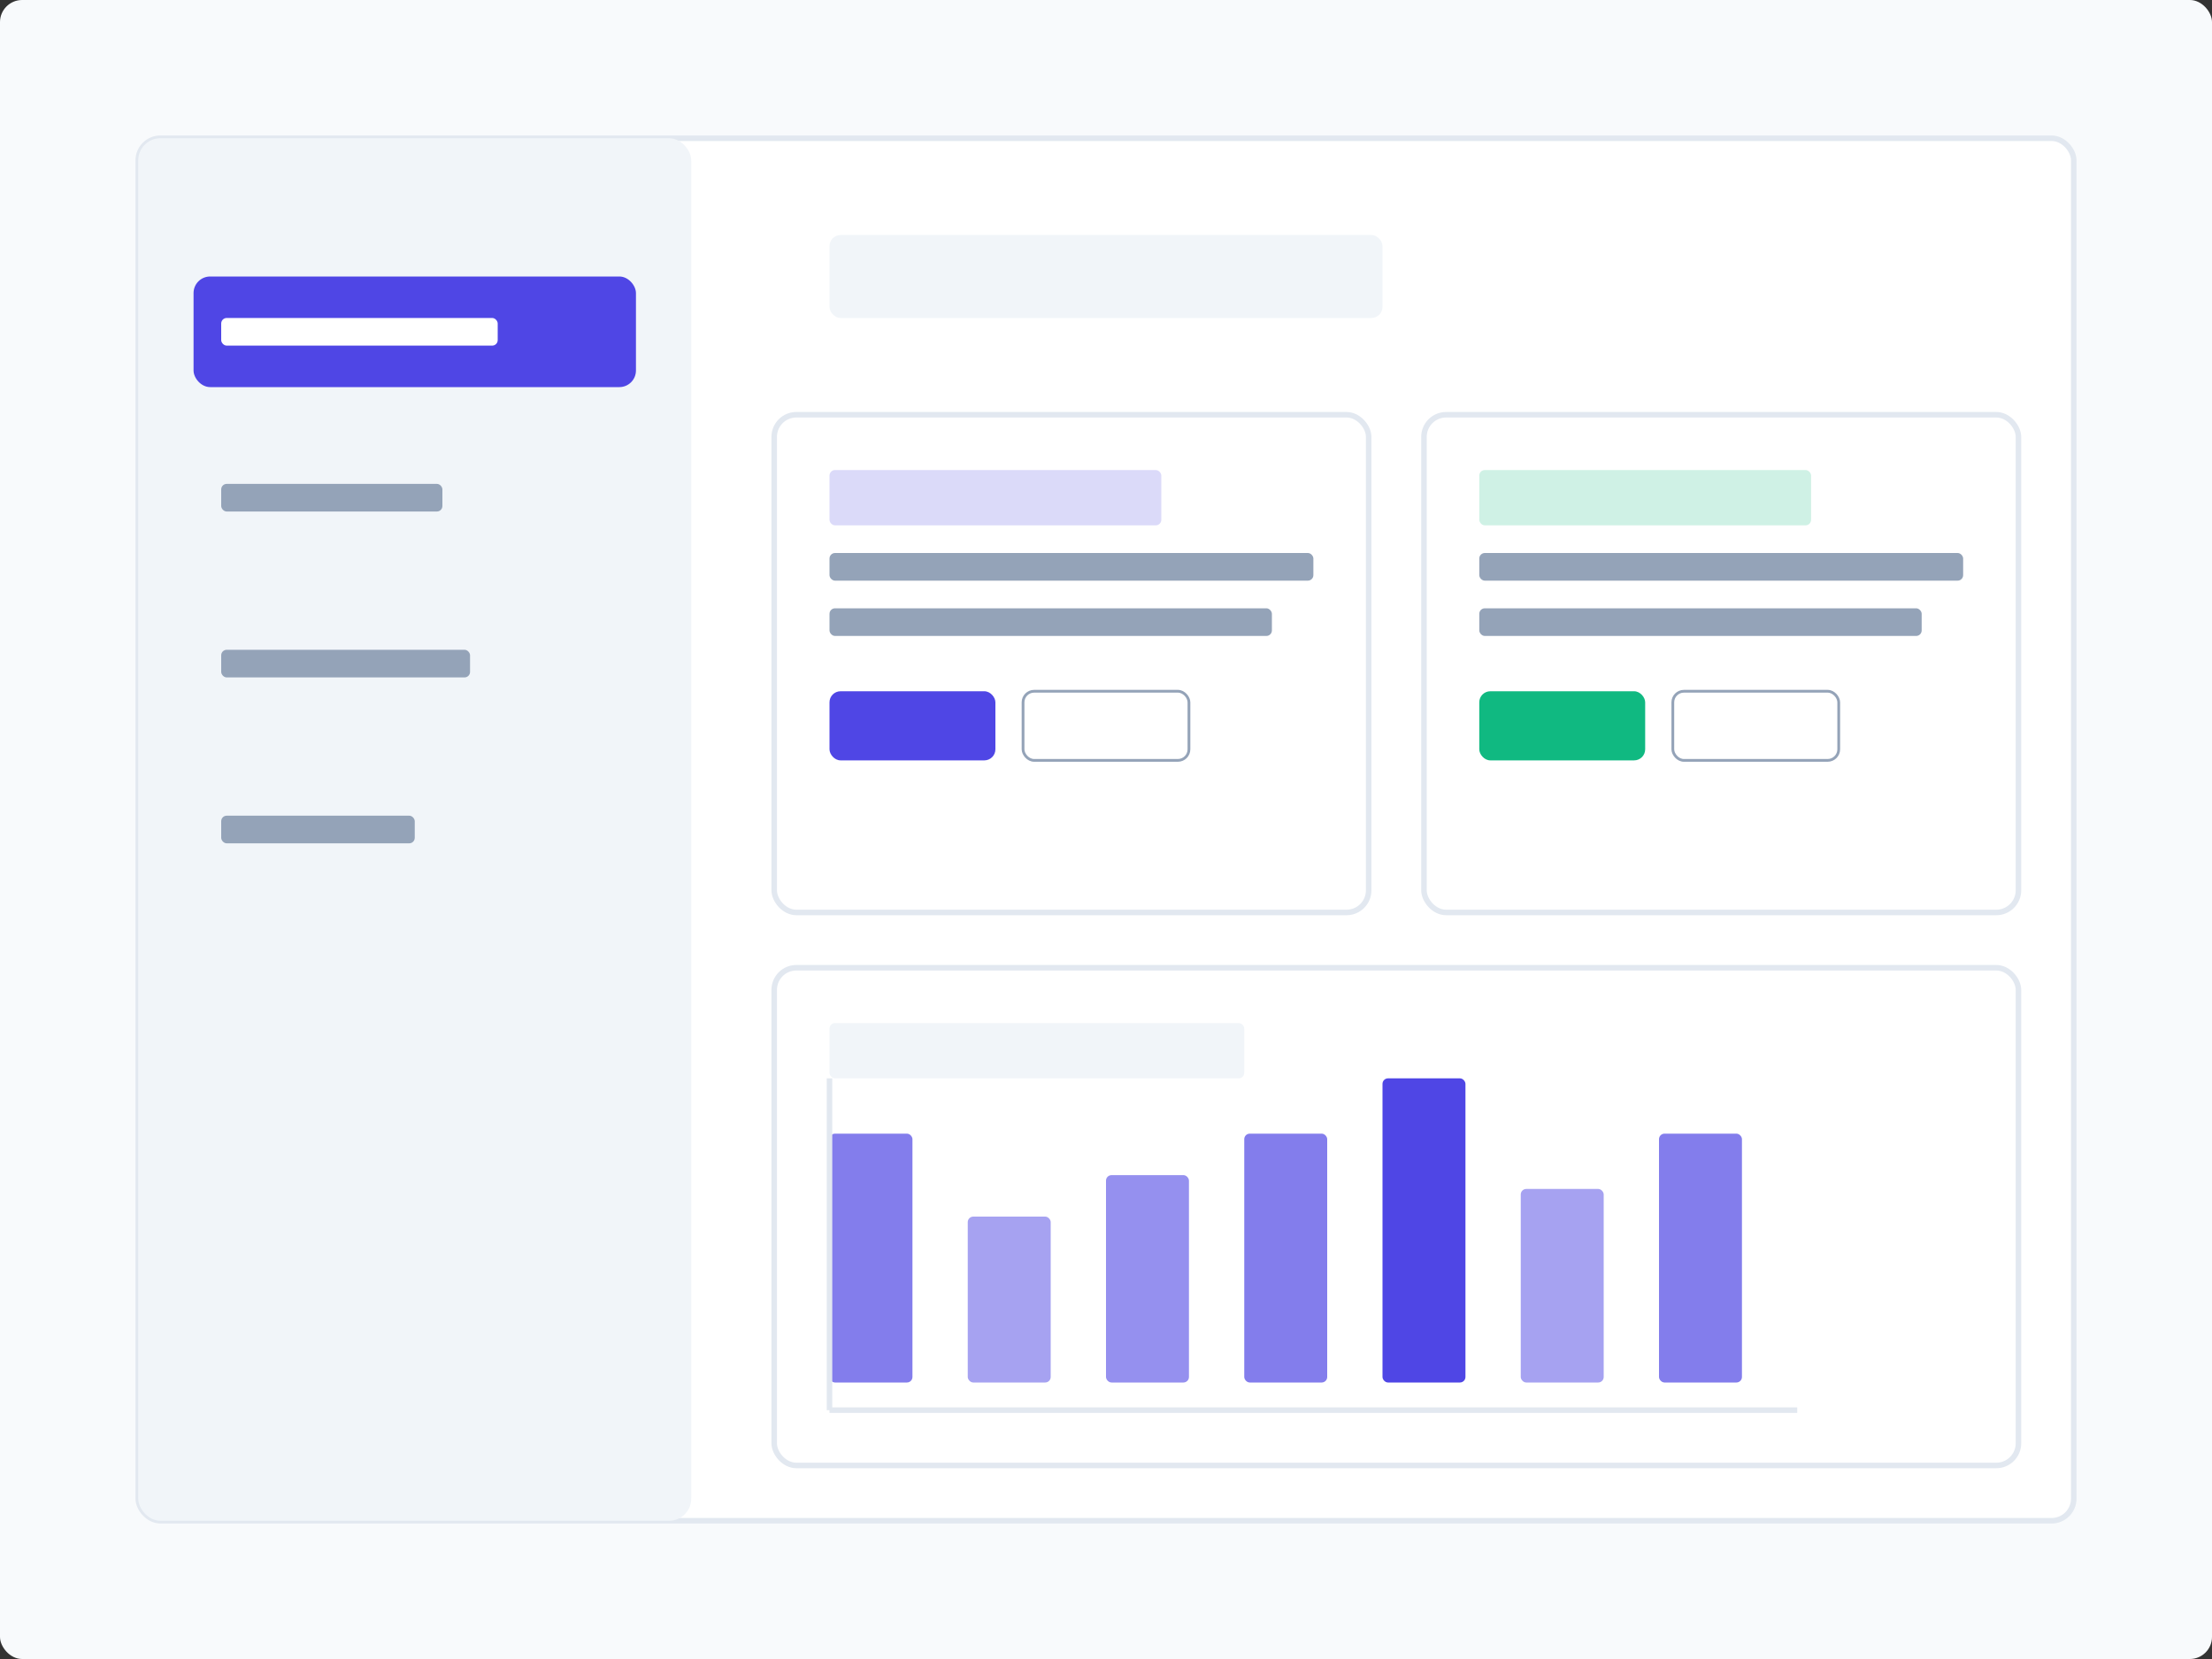 <svg width="800" height="600" viewBox="0 0 800 600" xmlns="http://www.w3.org/2000/svg">
  <rect x="0" y="0" width="800" height="600" fill="#333333" stroke="none"/>
  <!-- Background -->
  <rect width="800" height="600" fill="#f8fafc" rx="8" ry="8" />
  
  <!-- Dashboard -->
  <rect x="50" y="50" width="700" height="500" fill="#ffffff" stroke="#e2e8f0" stroke-width="2" rx="8" ry="8" />
  
  <!-- Sidebar -->
  <rect x="50" y="50" width="200" height="500" fill="#f1f5f9" rx="8" ry="8" />
  
  <!-- Sidebar Menu -->
  <rect x="70" y="100" width="160" height="40" fill="#4f46e5" rx="6" ry="6" />
  <rect x="80" y="115" width="100" height="10" fill="#ffffff" rx="2" ry="2" />
  
  <rect x="70" y="160" width="160" height="40" fill="#f1f5f9" rx="6" ry="6" />
  <rect x="80" y="175" width="80" height="10" fill="#94a3b8" rx="2" ry="2" />
  
  <rect x="70" y="220" width="160" height="40" fill="#f1f5f9" rx="6" ry="6" />
  <rect x="80" y="235" width="90" height="10" fill="#94a3b8" rx="2" ry="2" />
  
  <rect x="70" y="280" width="160" height="40" fill="#f1f5f9" rx="6" ry="6" />
  <rect x="80" y="295" width="70" height="10" fill="#94a3b8" rx="2" ry="2" />
  
  <!-- Main Content Area -->
  <!-- Header -->
  <rect x="280" y="70" width="450" height="60" fill="#ffffff" rx="6" ry="6" />
  <rect x="300" y="85" width="200" height="30" fill="#f1f5f9" rx="4" ry="4" />
  
  <!-- Task Cards -->
  <rect x="280" y="150" width="215" height="180" fill="#ffffff" stroke="#e2e8f0" stroke-width="2" rx="8" ry="8" />
  <rect x="300" y="170" width="120" height="20" fill="#4f46e5" opacity="0.2" rx="2" ry="2" />
  <rect x="300" y="200" width="175" height="10" fill="#94a3b8" rx="2" ry="2" />
  <rect x="300" y="220" width="160" height="10" fill="#94a3b8" rx="2" ry="2" />
  <rect x="300" y="250" width="60" height="25" fill="#4f46e5" rx="4" ry="4" />
  <rect x="370" y="250" width="60" height="25" fill="#ffffff" stroke="#94a3b8" stroke-width="1" rx="4" ry="4" />
  
  <rect x="515" y="150" width="215" height="180" fill="#ffffff" stroke="#e2e8f0" stroke-width="2" rx="8" ry="8" />
  <rect x="535" y="170" width="120" height="20" fill="#10b981" opacity="0.2" rx="2" ry="2" />
  <rect x="535" y="200" width="175" height="10" fill="#94a3b8" rx="2" ry="2" />
  <rect x="535" y="220" width="160" height="10" fill="#94a3b8" rx="2" ry="2" />
  <rect x="535" y="250" width="60" height="25" fill="#10b981" rx="4" ry="4" />
  <rect x="605" y="250" width="60" height="25" fill="#ffffff" stroke="#94a3b8" stroke-width="1" rx="4" ry="4" />
  
  <!-- Charts -->
  <rect x="280" y="350" width="450" height="180" fill="#ffffff" stroke="#e2e8f0" stroke-width="2" rx="8" ry="8" />
  <rect x="300" y="370" width="150" height="20" fill="#f1f5f9" rx="2" ry="2" />
  
  <!-- Bar Chart -->
  <rect x="300" y="410" width="30" height="90" fill="#4f46e5" opacity="0.7" rx="2" ry="2" />
  <rect x="350" y="440" width="30" height="60" fill="#4f46e5" opacity="0.5" rx="2" ry="2" />
  <rect x="400" y="425" width="30" height="75" fill="#4f46e5" opacity="0.6" rx="2" ry="2" />
  <rect x="450" y="410" width="30" height="90" fill="#4f46e5" opacity="0.7" rx="2" ry="2" />
  <rect x="500" y="390" width="30" height="110" fill="#4f46e5" rx="2" ry="2" />
  <rect x="550" y="430" width="30" height="70" fill="#4f46e5" opacity="0.5" rx="2" ry="2" />
  <rect x="600" y="410" width="30" height="90" fill="#4f46e5" opacity="0.7" rx="2" ry="2" />
  
  <!-- X-axis -->
  <line x1="300" y1="510" x2="650" y2="510" stroke="#e2e8f0" stroke-width="2" />
  
  <!-- Y-axis -->
  <line x1="300" y1="390" x2="300" y2="510" stroke="#e2e8f0" stroke-width="2" />
</svg> 